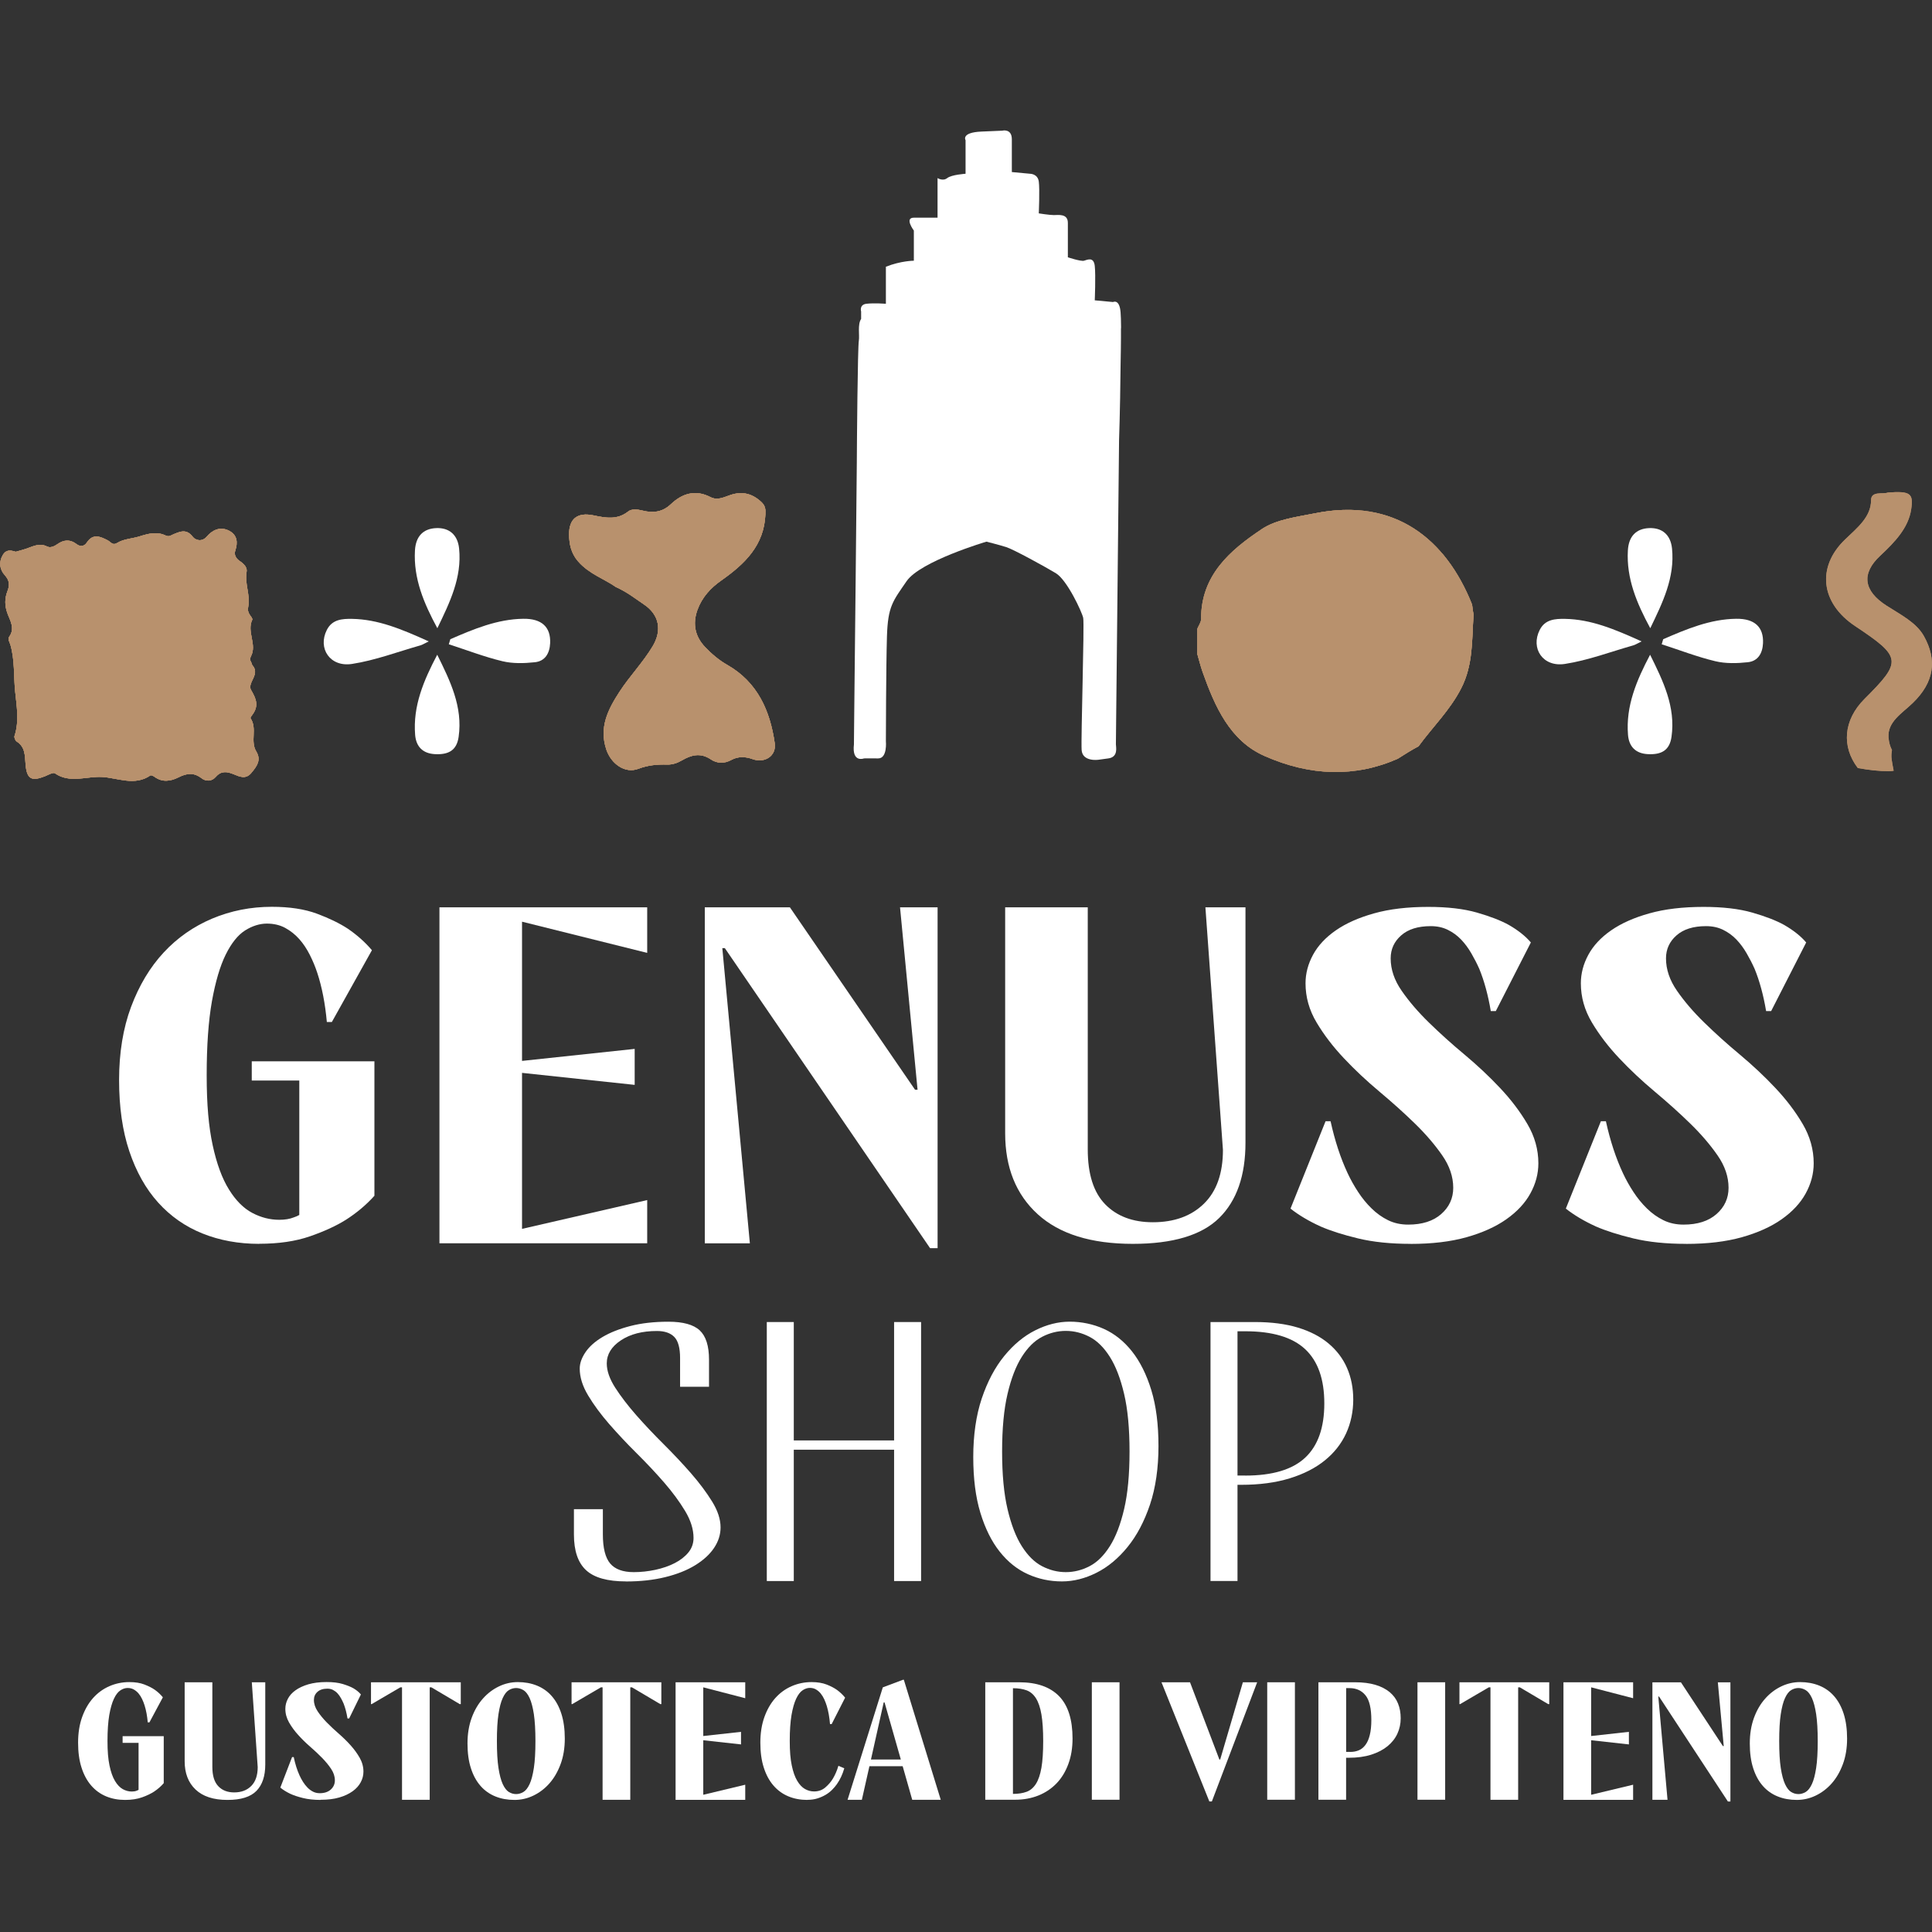 <?xml version="1.0" encoding="UTF-8"?>
<svg id="Ebene_1" xmlns="http://www.w3.org/2000/svg" xmlns:xlink="http://www.w3.org/1999/xlink" version="1.1" viewBox="0 0 416.61 416.61">
  <rect x="0" y="0" width="416.61" height="416.61" fill="#333333" stroke="none"/>
  <!-- Generator: Adobe Illustrator 29.5.1, SVG Export Plug-In . SVG Version: 2.1.0 Build 141)  -->
  <defs>
    <style>
      .st0 {
        fill: #b8916d;
      }

      .st1 {
        clip-path: url(#clippath-1);
      }

      .st2 {
        clip-path: url(#clippath-4);
      }

      .st3 {
        clip-path: url(#clippath-7);
      }

      .st4 {
        clip-path: url(#clippath-9);
      }

      .st5 {
        fill: #fff;
      }
    </style>
    <clipPath id="clippath-1">
      <path class="st0" d="M3.36,118.99c.53-.15,1.43-.38,2.3-.67,1.47-.49,2.84-1.31,4.5-.47.72.36,1.58-.05,2.22-.51,1.39-.98,2.76-1.06,4.11-.02.91.7,1.72.44,2.23-.32,1.35-2.05,2.95-1.28,4.51-.48.66.34,1.05,1.17,2,.58,1.47-.91,3.24-.93,4.81-1.42,2-.63,3.79-1.11,5.71-.19.72.34,1.17-.08,1.7-.3,1.49-.61,2.81-1.17,4.13.59.5.66,1.91,1.19,2.97-.03,1.28-1.49,2.96-2.28,4.85-1.3,1.75.91,1.93,2.49,1.33,4.29-.3.9.15,1.69.96,2.24.82.55,1.66,1.33,1.49,2.29-.47,2.57.83,5.01.35,7.53-.13.67-.07,1.18.29,1.72.24.35.68.88.58,1.1-1.26,2.61,1.07,5.35-.3,7.92-.23.44-.22.81.04,1.22.14.22.14.53.3.72,1.75,1.94-1.23,3.78-.29,5.34,1.09,1.84,1.67,3.34.35,5.19-.2.28-.57.74-.48.87,1.5,2.21-.12,4.94,1.23,7.16,1.16,1.89.09,3.24-1.06,4.63-1.2,1.46-2.55.79-3.78.29-1.47-.6-2.7-.79-3.86.54-.89,1.02-2.12,1.06-3.09.31-1.69-1.3-3.21-1.08-4.99-.18-1.65.83-3.45,1.13-5.15-.12-.25-.18-.74-.41-.9-.3-3.37,2.34-7.05.52-10.41.33-3.33-.19-6.94,1.45-10.17-.79-.39-.27-1.44.35-2.16.64-2.85,1.13-3.88.63-4.16-2.48-.17-1.92-.02-3.81-1.94-5.03-.29-.19-.56-.86-.45-1.18,1.06-3.21.44-6.56.13-9.67-.33-3.31-.07-6.73-1.01-9.98-.17-.58-.65-1.2-.26-1.75,1.31-1.83.17-3.48-.4-5.07-.59-1.64-.6-3.17.01-4.73.51-1.31.48-2.32-.58-3.49-1.07-1.18-1.34-2.77-.41-4.34.6-1,1.39-1.16,2.8-.68Z"/>
    </clipPath>
    <clipPath id="clippath-4">
      <path class="st0" d="M132.78,126.56c-2.41-1.7-5.78-2.8-8.14-5.53-1.48-1.71-1.9-3.69-1.92-5.75-.04-3.41,1.8-4.85,5.18-4.16,2.64.54,5.15,1.08,7.57-.83.77-.61,2.03-.45,3.12-.18,2.24.56,4.26.34,6.08-1.39,2.44-2.31,5.28-3.2,8.5-1.54,1.59.82,2.97,0,4.4-.46,2.54-.83,4.67-.28,6.62,1.55.84.79.91,1.52.86,2.59-.26,6.79-4.49,10.77-9.6,14.37-2.16,1.52-4.05,3.52-5.05,6.26-1.15,3.15-.44,5.86,1.65,8.05,1.37,1.43,2.94,2.8,4.76,3.83,6.53,3.72,9.25,9.87,10.25,16.9.39,2.74-2.16,4.39-4.84,3.4-1.54-.57-3.17-.54-4.46.17-1.67.92-3.2.77-4.52-.12-2.21-1.48-4.24-.9-6.17.23-1.05.61-2.1.95-3.22.92-2.13-.06-4.12.12-6.2.91-2.92,1.11-5.89-1.13-6.9-4.14-1.61-4.81.37-8.67,2.82-12.44,2.21-3.41,5.08-6.34,7.18-9.86,2.03-3.4,1.44-6.78-1.9-9.01-1.84-1.23-3.56-2.64-6.07-3.76Z"/>
    </clipPath>
    <clipPath id="clippath-7">
      <path class="st0" d="M317.44,130.39c-5.63-14.18-16.69-23.14-33.83-19.71-3.95.79-8.34,1.3-11.54,3.43-6.83,4.54-13.12,9.97-13.07,19.38,0,.7-.53,1.4-.81,2.09v5.46c.38,1.29.69,2.6,1.14,3.87,2.63,7.39,5.86,14.81,13.37,18.12,9.85,4.35,19.53,4.63,28.7.58,1.48-.94,2.94-1.87,4.48-2.68,3.07-4.21,6.73-7.71,9.19-12.48,2.62-5.08,2.31-10.45,2.68-15.93-.14-.71-.24-1.42-.31-2.13Z"/>
    </clipPath>
    <clipPath id="clippath-9">
      <path class="st0" d="M400.01,134.99c10.09,6.72,10.2,7.59,2.06,15.71-4.61,4.6-4.97,10.32-1.46,14.91.03,0,.06.01.09.02,2.21.4,4.4.67,6.64.66.32,0,.66-.04,1-.09-.16-.81-.31-1.62-.43-2.43-.1-.69-.06-1.37.07-2.02-.42-.8-.66-1.69-.74-2.68-.29-3.4,2.9-5.24,5.21-7.47,4.65-4.48,5.31-9.27,2.4-14.46-1.65-2.92-5.01-4.59-8.03-6.53-5-3.2-5.49-6.94-1.37-10.78,3.18-2.97,6.07-6.01,6.67-9.99.52-3.42-.15-4-5.04-3.63-1,.42-3.61-.41-3.61,1.65,0,3.61-2.96,5.93-5.6,8.47-6.19,5.94-5.27,13.72,2.13,18.65Z"/>
    </clipPath>
  </defs>
  <g>
    <path class="st5" d="M92.45,138.31c-.95.46-1.34.72-1.78.85-4.91,1.39-9.76,3.24-14.77,4.01-4.74.73-7.44-3.37-5.42-7.34,1.16-2.29,3.34-2.41,5.44-2.38,5.61.1,10.65,2.2,16.53,4.86Z"/>
    <path class="st5" d="M97.12,137.83c5.03-2.18,10.1-4.32,15.71-4.4,4.02-.06,5.95,1.81,5.8,5.26-.1,2.19-1.09,3.88-3.28,4.11-2.31.25-4.78.32-7.02-.22-3.91-.94-7.7-2.41-11.55-3.65l.33-1.1Z"/>
    <path class="st5" d="M94.31,135.47c-2.91-5.37-5.18-10.73-4.83-16.79.18-3.05,1.79-4.68,4.57-4.8,2.78-.12,4.64,1.4,4.95,4.4.64,6.28-2.04,11.7-4.69,17.19Z"/>
    <path class="st5" d="M94.29,141.2c2.79,5.63,5.53,11.22,4.61,17.68-.4,2.86-2.1,3.9-5.11,3.74-2.64-.14-4.06-1.63-4.27-4.14-.51-6.23,1.84-11.75,4.76-17.29Z"/>
  </g>
  <g>
    <path class="st5" d="M353.99,138.31c-.95.46-1.34.72-1.78.85-4.91,1.39-9.76,3.24-14.77,4.01-4.74.73-7.44-3.37-5.42-7.34,1.16-2.29,3.34-2.41,5.44-2.38,5.61.1,10.65,2.2,16.53,4.86Z"/>
    <path class="st5" d="M358.66,137.83c5.03-2.18,10.1-4.32,15.71-4.4,4.02-.06,5.95,1.81,5.8,5.26-.1,2.19-1.09,3.88-3.28,4.11-2.31.25-4.78.32-7.02-.22-3.91-.94-7.7-2.41-11.55-3.65l.33-1.1Z"/>
    <path class="st5" d="M355.86,135.47c-2.91-5.37-5.18-10.73-4.83-16.79.18-3.05,1.79-4.68,4.57-4.8,2.78-.12,4.64,1.4,4.95,4.4.64,6.28-2.04,11.7-4.69,17.19Z"/>
    <path class="st5" d="M355.83,141.2c2.79,5.63,5.53,11.22,4.61,17.68-.4,2.86-2.1,3.9-5.11,3.74-2.64-.14-4.06-1.63-4.27-4.14-.51-6.23,1.84-11.75,4.76-17.29Z"/>
  </g>
  <g>
    <path class="st0" d="M3.36,118.99c.53-.15,1.43-.38,2.3-.67,1.47-.49,2.84-1.31,4.5-.47.72.36,1.58-.05,2.22-.51,1.39-.98,2.76-1.06,4.11-.02.91.7,1.72.44,2.23-.32,1.35-2.05,2.95-1.28,4.51-.48.66.34,1.05,1.17,2,.58,1.47-.91,3.24-.93,4.81-1.42,2-.63,3.79-1.11,5.71-.19.72.34,1.17-.08,1.7-.3,1.49-.61,2.81-1.17,4.13.59.5.66,1.91,1.19,2.97-.03,1.28-1.49,2.96-2.28,4.85-1.3,1.75.91,1.93,2.49,1.33,4.29-.3.9.15,1.69.96,2.24.82.55,1.66,1.33,1.49,2.29-.47,2.57.83,5.01.35,7.53-.13.67-.07,1.18.29,1.72.24.35.68.88.58,1.1-1.26,2.61,1.07,5.35-.3,7.92-.23.44-.22.81.04,1.22.14.22.14.53.3.72,1.75,1.94-1.23,3.78-.29,5.34,1.09,1.84,1.67,3.34.35,5.19-.2.28-.57.74-.48.87,1.5,2.21-.12,4.94,1.23,7.16,1.16,1.89.09,3.24-1.06,4.63-1.2,1.46-2.55.79-3.78.29-1.47-.6-2.7-.79-3.86.54-.89,1.02-2.12,1.06-3.09.31-1.69-1.3-3.21-1.08-4.99-.18-1.65.83-3.45,1.13-5.15-.12-.25-.18-.74-.41-.9-.3-3.37,2.34-7.05.52-10.41.33-3.33-.19-6.94,1.45-10.17-.79-.39-.27-1.44.35-2.16.64-2.85,1.13-3.88.63-4.16-2.48-.17-1.92-.02-3.81-1.94-5.03-.29-.19-.56-.86-.45-1.18,1.06-3.21.44-6.56.13-9.67-.33-3.31-.07-6.73-1.01-9.98-.17-.58-.65-1.2-.26-1.75,1.31-1.83.17-3.48-.4-5.07-.59-1.64-.6-3.17.01-4.73.51-1.31.48-2.32-.58-3.49-1.07-1.18-1.34-2.77-.41-4.34.6-1,1.39-1.16,2.8-.68Z"/>
    <g>
      <path class="st0" d="M3.36,118.99c.53-.15,1.43-.38,2.3-.67,1.47-.49,2.84-1.31,4.5-.47.72.36,1.58-.05,2.22-.51,1.39-.98,2.76-1.06,4.11-.02.91.7,1.72.44,2.23-.32,1.35-2.05,2.95-1.28,4.51-.48.66.34,1.05,1.17,2,.58,1.47-.91,3.24-.93,4.81-1.42,2-.63,3.79-1.11,5.71-.19.72.34,1.17-.08,1.7-.3,1.49-.61,2.81-1.17,4.13.59.5.66,1.91,1.19,2.97-.03,1.28-1.49,2.96-2.28,4.85-1.3,1.75.91,1.93,2.49,1.33,4.29-.3.9.15,1.69.96,2.24.82.55,1.66,1.33,1.49,2.29-.47,2.57.83,5.01.35,7.53-.13.67-.07,1.18.29,1.72.24.35.68.88.58,1.1-1.26,2.61,1.07,5.35-.3,7.92-.23.44-.22.81.04,1.22.14.22.14.53.3.72,1.75,1.94-1.23,3.78-.29,5.34,1.09,1.84,1.67,3.34.35,5.19-.2.28-.57.74-.48.87,1.5,2.21-.12,4.94,1.23,7.16,1.16,1.89.09,3.24-1.06,4.63-1.2,1.46-2.55.79-3.78.29-1.47-.6-2.7-.79-3.86.54-.89,1.02-2.12,1.06-3.09.31-1.69-1.3-3.21-1.08-4.99-.18-1.65.83-3.45,1.13-5.15-.12-.25-.18-.74-.41-.9-.3-3.37,2.34-7.05.52-10.41.33-3.33-.19-6.94,1.45-10.17-.79-.39-.27-1.44.35-2.16.64-2.85,1.13-3.88.63-4.16-2.48-.17-1.92-.02-3.81-1.94-5.03-.29-.19-.56-.86-.45-1.18,1.06-3.21.44-6.56.13-9.67-.33-3.31-.07-6.73-1.01-9.98-.17-.58-.65-1.2-.26-1.75,1.31-1.83.17-3.48-.4-5.07-.59-1.64-.6-3.17.01-4.73.51-1.31.48-2.32-.58-3.49-1.07-1.18-1.34-2.77-.41-4.34.6-1,1.39-1.16,2.8-.68Z"/>
      <g class="st1">
        <polygon class="st0" points="-.18 113.46 -.37 113.95 -.37 113.46 -.18 113.46"/>
        <polygon class="st0" points="3.02 113.46 -.37 122.52 -.37 113.95 -.18 113.46 3.02 113.46"/>
        <polygon class="st0" points="6.22 113.46 -.37 131.08 -.37 122.52 3.02 113.46 6.22 113.46"/>
        <polygon class="st0" points="9.42 113.46 -.37 139.65 -.37 131.08 6.22 113.46 9.42 113.46"/>
        <polygon class="st0" points="12.62 113.46 -.37 148.22 -.37 139.65 9.42 113.46 12.62 113.46"/>
        <polygon class="st0" points="15.83 113.46 -.37 156.79 -.37 148.22 12.62 113.46 15.83 113.46"/>
        <polygon class="st0" points="19.03 113.46 -.37 165.36 -.37 156.79 15.83 113.46 19.03 113.46"/>
        <polygon class="st0" points="22.23 113.46 1.27 169.54 .66 169.54 -.37 169.16 -.37 165.36 19.03 113.46 22.23 113.46"/>
        <polygon class="st0" points="25.43 113.46 4.47 169.54 1.27 169.54 22.23 113.46 25.43 113.46"/>
        <polygon class="st0" points="28.63 113.46 7.68 169.54 4.47 169.54 25.43 113.46 28.63 113.46"/>
        <polygon class="st0" points="31.83 113.46 10.88 169.54 7.68 169.54 28.63 113.46 31.83 113.46"/>
        <polygon class="st0" points="35.04 113.46 14.08 169.54 10.88 169.54 31.83 113.46 35.04 113.46"/>
        <polygon class="st0" points="38.24 113.46 17.28 169.54 14.08 169.54 35.04 113.46 38.24 113.46"/>
        <polygon class="st0" points="41.44 113.46 20.48 169.54 17.28 169.54 38.24 113.46 41.44 113.46"/>
        <polygon class="st0" points="44.64 113.46 23.68 169.54 20.48 169.54 41.44 113.46 44.64 113.46"/>
        <polygon class="st0" points="47.84 113.46 26.89 169.54 23.68 169.54 44.64 113.46 47.84 113.46"/>
        <polygon class="st0" points="51.04 113.46 30.09 169.54 26.89 169.54 47.84 113.46 51.04 113.46"/>
        <polygon class="st0" points="54.25 113.46 33.29 169.54 30.09 169.54 51.04 113.46 54.25 113.46"/>
        <polygon class="st0" points="56.36 116.37 36.49 169.54 33.29 169.54 54.25 113.46 56.36 113.46 56.36 116.37"/>
        <polygon class="st0" points="56.36 138.86 44.89 169.54 36.49 169.54 56.36 116.37 56.36 138.86"/>
        <polygon class="st0" points="56.36 161.36 53.3 169.54 44.89 169.54 56.36 138.86 56.36 161.36"/>
        <polygon class="st0" points="53.3 169.54 56.36 161.36 56.36 169.54 53.3 169.54"/>
      </g>
    </g>
    <path class="st0" d="M3.36,118.99c.53-.15,1.43-.38,2.3-.67,1.47-.49,2.84-1.31,4.5-.47.72.36,1.58-.05,2.22-.51,1.39-.98,2.76-1.06,4.11-.02.91.7,1.72.44,2.23-.32,1.35-2.05,2.95-1.28,4.51-.48.66.34,1.05,1.17,2,.58,1.47-.91,3.24-.93,4.81-1.42,2-.63,3.79-1.11,5.71-.19.72.34,1.17-.08,1.7-.3,1.49-.61,2.81-1.17,4.13.59.5.66,1.91,1.19,2.97-.03,1.28-1.49,2.96-2.28,4.85-1.3,1.75.91,1.93,2.49,1.33,4.29-.3.9.15,1.69.96,2.24.82.55,1.66,1.33,1.49,2.29-.47,2.57.83,5.01.35,7.53-.13.67-.07,1.18.29,1.72.24.35.68.88.58,1.1-1.26,2.61,1.07,5.35-.3,7.92-.23.44-.22.81.04,1.22.14.22.14.53.3.72,1.75,1.94-1.23,3.78-.29,5.34,1.09,1.84,1.67,3.34.35,5.19-.2.28-.57.74-.48.87,1.5,2.21-.12,4.94,1.23,7.16,1.16,1.89.09,3.24-1.06,4.63-1.2,1.46-2.55.79-3.78.29-1.47-.6-2.7-.79-3.86.54-.89,1.02-2.12,1.06-3.09.31-1.69-1.3-3.21-1.08-4.99-.18-1.65.83-3.45,1.13-5.15-.12-.25-.18-.74-.41-.9-.3-3.37,2.34-7.05.52-10.41.33-3.33-.19-6.94,1.45-10.17-.79-.39-.27-1.44.35-2.16.64-2.85,1.13-3.88.63-4.16-2.48-.17-1.92-.02-3.81-1.94-5.03-.29-.19-.56-.86-.45-1.18,1.06-3.21.44-6.56.13-9.67-.33-3.31-.07-6.73-1.01-9.98-.17-.58-.65-1.2-.26-1.75,1.31-1.83.17-3.48-.4-5.07-.59-1.64-.6-3.17.01-4.73.51-1.31.48-2.32-.58-3.49-1.07-1.18-1.34-2.77-.41-4.34.6-1,1.39-1.16,2.8-.68Z"/>
  </g>
  <g>
    <path class="st0" d="M132.78,126.56c-2.41-1.7-5.78-2.8-8.14-5.53-1.48-1.71-1.9-3.69-1.92-5.75-.04-3.41,1.8-4.85,5.18-4.16,2.64.54,5.15,1.08,7.57-.83.77-.61,2.03-.45,3.12-.18,2.24.56,4.26.34,6.08-1.39,2.44-2.31,5.28-3.2,8.5-1.54,1.59.82,2.97,0,4.4-.46,2.54-.83,4.67-.28,6.62,1.55.84.79.91,1.52.86,2.59-.26,6.79-4.49,10.77-9.6,14.37-2.16,1.52-4.05,3.52-5.05,6.26-1.15,3.15-.44,5.86,1.65,8.05,1.37,1.43,2.94,2.8,4.76,3.83,6.53,3.72,9.25,9.87,10.25,16.9.39,2.74-2.16,4.39-4.84,3.4-1.54-.57-3.17-.54-4.46.17-1.67.92-3.2.77-4.52-.12-2.21-1.48-4.24-.9-6.17.23-1.05.61-2.1.95-3.22.92-2.13-.06-4.12.12-6.2.91-2.92,1.11-5.89-1.13-6.9-4.14-1.61-4.81.37-8.67,2.82-12.44,2.21-3.41,5.08-6.34,7.18-9.86,2.03-3.4,1.44-6.78-1.9-9.01-1.84-1.23-3.56-2.64-6.07-3.76Z"/>
    <g>
      <path class="st0" d="M132.78,126.56c-2.41-1.7-5.78-2.8-8.14-5.53-1.48-1.71-1.9-3.69-1.92-5.75-.04-3.41,1.8-4.85,5.18-4.16,2.64.54,5.15,1.08,7.57-.83.77-.61,2.03-.45,3.12-.18,2.24.56,4.26.34,6.08-1.39,2.44-2.31,5.28-3.2,8.5-1.54,1.59.82,2.97,0,4.4-.46,2.54-.83,4.67-.28,6.62,1.55.84.79.91,1.52.86,2.59-.26,6.79-4.49,10.77-9.6,14.37-2.16,1.52-4.05,3.52-5.05,6.26-1.15,3.15-.44,5.86,1.65,8.05,1.37,1.43,2.94,2.8,4.76,3.83,6.53,3.72,9.25,9.87,10.25,16.9.39,2.74-2.16,4.39-4.84,3.4-1.54-.57-3.17-.54-4.46.17-1.67.92-3.2.77-4.52-.12-2.21-1.48-4.24-.9-6.17.23-1.05.61-2.1.95-3.22.92-2.13-.06-4.12.12-6.2.91-2.92,1.11-5.89-1.13-6.9-4.14-1.61-4.81.37-8.67,2.82-12.44,2.21-3.41,5.08-6.34,7.18-9.86,2.03-3.4,1.44-6.78-1.9-9.01-1.84-1.23-3.56-2.64-6.07-3.76Z"/>
      <g class="st2">
        <polygon class="st0" points="127.64 105.53 122.68 118.81 122.68 105.53 127.64 105.53"/>
        <polygon class="st0" points="136.05 105.53 122.68 141.31 122.68 118.81 127.64 105.53 136.05 105.53"/>
        <polygon class="st0" points="137.03 105.53 122.68 143.93 122.68 141.31 136.05 105.53 137.03 105.53"/>
        <polygon class="st0" points="138.01 105.53 122.68 146.55 122.68 143.93 137.03 105.53 138.01 105.53"/>
        <polygon class="st0" points="138.99 105.53 122.68 149.17 122.68 146.55 138.01 105.53 138.99 105.53"/>
        <polygon class="st0" points="139.97 105.53 122.68 151.79 122.68 149.17 138.99 105.53 139.97 105.53"/>
        <polygon class="st0" points="140.95 105.53 122.68 154.42 122.68 151.79 139.97 105.53 140.95 105.53"/>
        <polygon class="st0" points="141.93 105.53 122.68 157.04 122.68 154.42 140.95 105.53 141.93 105.53"/>
        <polygon class="st0" points="142.91 105.53 122.68 159.66 122.68 157.04 141.93 105.53 142.91 105.53"/>
        <polygon class="st0" points="143.89 105.53 122.68 162.28 122.68 159.66 142.91 105.53 143.89 105.53"/>
        <polygon class="st0" points="144.86 105.53 122.68 164.9 122.68 162.28 143.89 105.53 144.86 105.53"/>
        <polygon class="st0" points="145.84 105.53 123.28 165.92 122.68 165.69 122.68 164.9 144.86 105.53 145.84 105.53"/>
        <polygon class="st0" points="146.82 105.53 124.14 166.24 123.28 165.92 145.84 105.53 146.82 105.53"/>
        <polygon class="st0" points="147.8 105.53 125 166.56 124.14 166.24 146.82 105.53 147.8 105.53"/>
        <polygon class="st0" points="148.78 105.53 125.86 166.88 125 166.56 147.8 105.53 148.78 105.53"/>
        <polygon class="st0" points="149.76 105.53 126.84 166.88 125.86 166.88 125.86 166.88 148.78 105.53 149.76 105.53"/>
        <polygon class="st0" points="150.74 105.53 127.82 166.88 126.84 166.88 149.76 105.53 150.74 105.53"/>
        <polygon class="st0" points="151.72 105.53 128.8 166.88 127.82 166.88 150.74 105.53 151.72 105.53"/>
        <polygon class="st0" points="152.7 105.53 129.78 166.88 128.8 166.88 151.72 105.53 152.7 105.53"/>
        <polygon class="st0" points="153.68 105.53 130.76 166.88 129.78 166.88 152.7 105.53 153.68 105.53"/>
        <polygon class="st0" points="154.66 105.53 131.74 166.88 130.76 166.88 153.68 105.53 154.66 105.53"/>
        <polygon class="st0" points="155.64 105.53 132.72 166.88 131.74 166.88 154.66 105.53 155.64 105.53"/>
        <polygon class="st0" points="156.62 105.53 133.7 166.88 132.72 166.88 155.64 105.53 156.62 105.53"/>
        <polygon class="st0" points="157.6 105.53 134.68 166.88 133.7 166.88 156.62 105.53 157.6 105.53"/>
        <polygon class="st0" points="158.58 105.53 135.66 166.88 134.68 166.88 157.6 105.53 158.58 105.53"/>
        <polygon class="st0" points="159.56 105.53 136.64 166.88 135.66 166.88 158.58 105.53 159.56 105.53"/>
        <polygon class="st0" points="160.54 105.53 137.61 166.88 136.64 166.88 159.56 105.53 160.54 105.53"/>
        <polygon class="st0" points="161.52 105.53 138.59 166.88 137.61 166.88 160.54 105.53 161.52 105.53"/>
        <polygon class="st0" points="162.5 105.53 139.57 166.88 138.59 166.88 161.52 105.53 162.5 105.53"/>
        <polygon class="st0" points="163.48 105.53 140.55 166.88 139.57 166.88 162.5 105.53 163.48 105.53"/>
        <polygon class="st0" points="164.46 105.53 141.53 166.88 140.55 166.88 163.48 105.53 164.46 105.53"/>
        <polygon class="st0" points="165.44 105.53 142.51 166.88 141.53 166.88 164.46 105.53 165.44 105.53"/>
        <polygon class="st0" points="166.42 105.53 143.49 166.88 142.51 166.88 165.44 105.53 166.42 105.53"/>
        <polygon class="st0" points="167.4 105.53 144.47 166.88 143.49 166.88 166.42 105.53 167.4 105.53"/>
        <polygon class="st0" points="167.44 108.03 145.45 166.88 144.47 166.88 167.4 105.53 167.44 105.53 167.44 108.03"/>
        <polygon class="st0" points="167.44 110.66 146.43 166.88 145.45 166.88 167.44 108.03 167.44 110.66"/>
        <polygon class="st0" points="167.44 113.28 147.41 166.88 146.43 166.88 167.44 110.66 167.44 113.28"/>
        <polygon class="st0" points="167.44 115.9 148.39 166.88 147.41 166.88 167.44 113.28 167.44 115.9"/>
        <polygon class="st0" points="167.44 118.52 149.37 166.88 148.39 166.88 167.44 115.9 167.44 118.52"/>
        <polygon class="st0" points="167.44 121.14 150.35 166.88 149.37 166.88 167.44 118.52 167.44 121.14"/>
        <polygon class="st0" points="167.44 123.77 151.33 166.88 150.35 166.88 167.44 121.14 167.44 123.77"/>
        <polygon class="st0" points="167.44 126.39 152.31 166.88 151.33 166.88 167.44 123.77 167.44 126.39"/>
        <polygon class="st0" points="167.44 129.01 153.29 166.88 152.31 166.88 167.44 126.39 167.44 129.01"/>
        <polygon class="st0" points="167.44 131.63 154.27 166.88 153.29 166.88 167.44 129.01 167.44 131.63"/>
        <polygon class="st0" points="167.44 134.25 155.25 166.88 154.27 166.88 167.44 131.63 167.44 134.25"/>
        <polygon class="st0" points="167.44 136.88 156.23 166.88 155.25 166.88 167.44 134.25 167.44 136.88"/>
        <polygon class="st0" points="167.44 139.5 157.21 166.88 156.23 166.88 167.44 136.88 167.44 139.5"/>
        <polygon class="st0" points="167.44 142.12 158.19 166.88 157.21 166.88 167.44 139.5 167.44 142.12"/>
        <polygon class="st0" points="167.44 144.74 159.17 166.88 158.19 166.88 167.44 142.12 167.44 144.74"/>
        <polygon class="st0" points="167.44 147.36 160.15 166.88 159.17 166.88 167.44 144.74 167.44 147.36"/>
        <polygon class="st0" points="167.44 149.98 161.13 166.88 160.15 166.88 167.44 147.36 167.44 149.98"/>
        <polygon class="st0" points="167.44 152.61 162.11 166.88 161.13 166.88 167.44 149.98 167.44 152.61"/>
        <polygon class="st0" points="167.44 155.23 163.09 166.88 162.11 166.88 167.44 152.61 167.44 155.23"/>
        <polygon class="st0" points="167.44 157.85 164.07 166.88 163.09 166.88 167.44 155.23 167.44 157.85"/>
        <polygon class="st0" points="167.44 160.47 165.05 166.88 164.07 166.88 167.44 157.85 167.44 160.47"/>
        <polygon class="st0" points="167.44 163.09 166.03 166.88 165.05 166.88 167.44 160.47 167.44 163.09"/>
        <polygon class="st0" points="167.44 165.72 167.01 166.88 166.03 166.88 167.44 163.09 167.44 165.72"/>
        <polygon class="st0" points="167.01 166.88 167.44 165.72 167.44 166.88 167.01 166.88"/>
      </g>
    </g>
    <path class="st0" d="M132.78,126.56c-2.41-1.7-5.78-2.8-8.14-5.53-1.48-1.71-1.9-3.69-1.92-5.75-.04-3.41,1.8-4.85,5.18-4.16,2.64.54,5.15,1.08,7.57-.83.77-.61,2.03-.45,3.12-.18,2.24.56,4.26.34,6.08-1.39,2.44-2.31,5.28-3.2,8.5-1.54,1.59.82,2.97,0,4.4-.46,2.54-.83,4.67-.28,6.62,1.55.84.79.91,1.52.86,2.59-.26,6.79-4.49,10.77-9.6,14.37-2.16,1.52-4.05,3.52-5.05,6.26-1.15,3.15-.44,5.86,1.65,8.05,1.37,1.43,2.94,2.8,4.76,3.83,6.53,3.72,9.25,9.87,10.25,16.9.39,2.74-2.16,4.39-4.84,3.4-1.54-.57-3.17-.54-4.46.17-1.67.92-3.2.77-4.52-.12-2.21-1.48-4.24-.9-6.17.23-1.05.61-2.1.95-3.22.92-2.13-.06-4.12.12-6.2.91-2.92,1.11-5.89-1.13-6.9-4.14-1.61-4.81.37-8.67,2.82-12.44,2.21-3.41,5.08-6.34,7.18-9.86,2.03-3.4,1.44-6.78-1.9-9.01-1.84-1.23-3.56-2.64-6.07-3.76Z"/>
  </g>
  <g>
    <path class="st0" d="M317.44,130.39c-5.63-14.18-16.69-23.14-33.83-19.71-3.95.79-8.34,1.3-11.54,3.43-6.83,4.54-13.12,9.97-13.07,19.38,0,.7-.53,1.4-.81,2.09v5.46c.38,1.29.69,2.6,1.14,3.87,2.63,7.39,5.86,14.81,13.37,18.12,9.85,4.35,19.53,4.63,28.7.58,1.48-.94,2.94-1.87,4.48-2.68,3.07-4.21,6.73-7.71,9.19-12.48,2.62-5.08,2.31-10.45,2.68-15.93-.14-.71-.24-1.42-.31-2.13Z"/>
    <g>
      <path class="st0" d="M317.44,130.39c-5.63-14.18-16.69-23.14-33.83-19.71-3.95.79-8.34,1.3-11.54,3.43-6.83,4.54-13.12,9.97-13.07,19.38,0,.7-.53,1.4-.81,2.09v5.46c.38,1.29.69,2.6,1.14,3.87,2.63,7.39,5.86,14.81,13.37,18.12,9.85,4.35,19.53,4.63,28.7.58,1.48-.94,2.94-1.87,4.48-2.68,3.07-4.21,6.73-7.71,9.19-12.48,2.62-5.08,2.31-10.45,2.68-15.93-.14-.71-.24-1.42-.31-2.13Z"/>
      <g class="st3">
        <polygon class="st0" points="265.93 107.25 258.19 127.98 258.19 107.25 265.93 107.25"/>
        <polygon class="st0" points="278.32 107.25 258.19 161.14 258.19 127.98 265.93 107.25 278.32 107.25"/>
        <polygon class="st0" points="290.71 107.25 268.91 165.6 258.19 161.59 258.19 161.14 278.32 107.25 290.71 107.25"/>
        <polygon class="st0" points="314.78 109.18 315.36 109.4 293.59 167.67 292.92 167.67 314.78 109.18"/>
        <polygon class="st0" points="315.36 109.4 315.95 109.62 294.26 167.67 293.59 167.67 315.36 109.4"/>
        <polygon class="st0" points="315.95 109.62 316.54 109.84 294.94 167.67 294.26 167.67 315.95 109.62"/>
        <polygon class="st0" points="316.54 109.84 317.13 110.06 295.61 167.67 294.94 167.67 316.54 109.84"/>
        <polygon class="st0" points="317.13 110.06 317.72 110.28 296.28 167.67 295.61 167.67 317.13 110.06"/>
        <polygon class="st0" points="317.72 110.28 317.75 110.29 317.75 112.01 296.95 167.67 296.28 167.67 317.72 110.28"/>
        <polygon class="st0" points="317.75 113.81 297.63 167.67 296.95 167.67 317.75 112.01 317.75 113.81"/>
        <polygon class="st0" points="317.75 115.61 298.3 167.67 297.63 167.67 317.75 113.81 317.75 115.61"/>
        <polygon class="st0" points="317.75 117.41 298.97 167.67 298.3 167.67 317.75 115.61 317.75 117.41"/>
        <polygon class="st0" points="317.75 119.21 299.64 167.67 298.97 167.67 317.75 117.41 317.75 119.21"/>
        <polygon class="st0" points="317.75 121.01 300.31 167.67 299.64 167.67 317.75 119.21 317.75 121.01"/>
        <polygon class="st0" points="317.75 122.81 300.99 167.67 300.31 167.67 317.75 121.01 317.75 122.81"/>
        <polygon class="st0" points="317.75 124.6 301.66 167.67 300.99 167.67 317.75 122.81 317.75 124.6"/>
        <polygon class="st0" points="317.75 126.4 302.33 167.67 301.66 167.67 317.75 124.6 317.75 126.4"/>
        <polygon class="st0" points="317.75 128.2 303 167.67 302.33 167.67 317.75 126.4 317.75 128.2"/>
        <polygon class="st0" points="317.75 130 303.67 167.67 303 167.67 317.75 128.2 317.75 130"/>
        <polygon class="st0" points="317.75 131.8 304.35 167.67 303.67 167.67 317.75 130 317.75 131.8"/>
        <polygon class="st0" points="317.75 133.6 305.02 167.67 304.35 167.67 317.75 131.8 317.75 133.6"/>
        <polygon class="st0" points="317.75 135.4 305.69 167.67 305.02 167.67 317.75 133.6 317.75 135.4"/>
        <polygon class="st0" points="317.75 137.2 306.36 167.67 305.69 167.67 317.75 135.4 317.75 137.2"/>
        <polygon class="st0" points="317.75 139 307.04 167.67 306.36 167.67 317.75 137.2 317.75 139"/>
        <polygon class="st0" points="317.75 140.79 307.71 167.67 307.04 167.67 317.75 139 317.75 140.79"/>
        <polygon class="st0" points="317.75 142.59 308.38 167.67 307.71 167.67 317.75 140.79 317.75 142.59"/>
        <polygon class="st0" points="317.75 144.39 309.05 167.67 308.38 167.67 317.75 142.59 317.75 144.39"/>
        <polygon class="st0" points="317.75 146.19 309.72 167.67 309.05 167.67 317.75 144.39 317.75 146.19"/>
        <polygon class="st0" points="317.75 147.99 310.4 167.67 309.72 167.67 317.75 146.19 317.75 147.99"/>
        <polygon class="st0" points="317.75 149.79 311.07 167.67 310.4 167.67 317.75 147.99 317.75 149.79"/>
        <polygon class="st0" points="317.75 151.59 311.74 167.67 311.07 167.67 317.75 149.79 317.75 151.59"/>
        <polygon class="st0" points="317.75 153.39 312.41 167.67 311.74 167.67 317.75 151.59 317.75 153.39"/>
        <polygon class="st0" points="317.75 155.18 313.08 167.67 312.41 167.67 317.75 153.39 317.75 155.18"/>
        <polygon class="st0" points="317.75 156.98 313.76 167.67 313.08 167.67 317.75 155.18 317.75 156.98"/>
        <polygon class="st0" points="317.75 158.78 314.43 167.67 313.76 167.67 317.75 156.98 317.75 158.78"/>
        <polygon class="st0" points="317.75 160.58 315.1 167.67 314.43 167.67 317.75 158.78 317.75 160.58"/>
        <polygon class="st0" points="317.75 162.38 315.77 167.67 315.1 167.67 317.75 160.58 317.75 162.38"/>
        <polygon class="st0" points="317.75 164.18 316.45 167.67 315.77 167.67 317.75 162.38 317.75 164.18"/>
        <polygon class="st0" points="317.75 165.98 317.12 167.67 316.45 167.67 317.75 164.18 317.75 165.98"/>
        <polygon class="st0" points="317.12 167.67 317.75 165.98 317.75 167.67 317.12 167.67"/>
      </g>
    </g>
    <path class="st0" d="M258.19,135.58v5.46c.38,1.29.69,2.6,1.14,3.87,2.63,7.39,5.86,14.81,13.37,18.12,9.85,4.35,19.53,4.63,28.7.58,1.48-.94,2.94-1.87,4.48-2.68,3.07-4.21,6.73-7.71,9.19-12.48,2.62-5.08,2.31-10.45,2.68-15.93-.14-.71-.24-1.42-.31-2.13-5.63-14.18-16.69-23.14-33.83-19.71-3.95.79-8.34,1.3-11.54,3.43"/>
  </g>
  <g>
    <path class="st0" d="M400.01,134.99c10.09,6.72,10.2,7.59,2.06,15.71-4.61,4.6-4.97,10.32-1.46,14.91.03,0,.06.01.09.02,2.21.4,4.4.67,6.64.66.32,0,.66-.04,1-.09-.16-.81-.31-1.62-.43-2.43-.1-.69-.06-1.37.07-2.02-.42-.8-.66-1.69-.74-2.68-.29-3.4,2.9-5.24,5.21-7.47,4.65-4.48,5.31-9.27,2.4-14.46-1.65-2.92-5.01-4.59-8.03-6.53-5-3.2-5.49-6.94-1.37-10.78,3.18-2.97,6.07-6.01,6.67-9.99.52-3.42-.15-4-5.04-3.63-1,.42-3.61-.41-3.61,1.65,0,3.61-2.96,5.93-5.6,8.47-6.19,5.94-5.27,13.72,2.13,18.65Z"/>
    <g class="st4">
      <polygon class="st0" points="392.26 105.8 391.68 107.35 391.68 105.8 392.26 105.8"/>
      <polygon class="st0" points="395.16 105.8 391.68 115.1 391.68 107.35 392.26 105.8 395.16 105.8"/>
      <polygon class="st0" points="398.05 105.8 391.68 122.85 391.68 115.1 395.16 105.8 398.05 105.8"/>
      <polygon class="st0" points="400.95 105.8 391.68 130.61 391.68 122.85 398.05 105.8 400.95 105.8"/>
      <polygon class="st0" points="403.85 105.8 391.68 138.36 391.68 130.61 400.95 105.8 403.85 105.8"/>
      <polygon class="st0" points="406.74 105.8 391.68 146.11 391.68 138.36 403.85 105.8 406.74 105.8"/>
      <polygon class="st0" points="409.64 105.8 391.68 153.86 391.68 146.11 406.74 105.8 409.64 105.8"/>
      <polygon class="st0" points="412.54 105.8 391.68 161.61 391.68 153.86 409.64 105.8 412.54 105.8"/>
      <polygon class="st0" points="415.43 105.8 392.92 166.05 391.68 165.58 391.68 161.61 412.54 105.8 415.43 105.8"/>
      <polygon class="st0" points="417.77 107.31 395.73 166.29 393.58 166.29 392.92 166.05 415.43 105.8 417.77 105.8 417.77 107.31"/>
      <polygon class="st0" points="417.77 115.06 398.63 166.29 395.73 166.29 417.77 107.31 417.77 115.06"/>
      <polygon class="st0" points="417.77 122.81 401.52 166.29 398.63 166.29 417.77 115.06 417.77 122.81"/>
      <polygon class="st0" points="417.77 130.56 404.42 166.29 401.52 166.29 417.77 122.81 417.77 130.56"/>
      <polygon class="st0" points="417.77 138.32 407.32 166.29 404.42 166.29 417.77 130.56 417.77 138.32"/>
      <polygon class="st0" points="417.77 146.07 410.21 166.29 407.32 166.29 417.77 138.32 417.77 146.07"/>
      <polygon class="st0" points="417.77 153.82 413.11 166.29 410.21 166.29 417.77 146.07 417.77 153.82"/>
      <polygon class="st0" points="417.77 161.57 416.01 166.29 413.11 166.29 417.77 153.82 417.77 161.57"/>
      <polygon class="st0" points="416.01 166.29 417.77 161.57 417.77 166.29 416.01 166.29"/>
    </g>
  </g>
  <path class="st5" d="M241.74,70.78c0-.13,0-.24,0-.32,0-.02,0-.04,0-.06-.01-1.23-.04-2.31-.1-3.04-.23-2.97-1.62-2.23-1.62-2.23l-3.95-.37s.23-5.38,0-7.43c-.23-2.04-1.62-1.3-2.32-1.11-.7.19-3.48-.74-3.48-.74v-7.43c0-2.04-2.09-1.67-3.02-1.67s-3.25-.37-3.25-.37c0,0,.23-5.2,0-6.87-.23-1.67-1.86-1.67-1.86-1.67l-3.95-.37v-7.06c0-2.41-2.09-1.86-2.09-1.86l-4.46.19c-4.46.19-3.43,1.86-3.43,1.86v7.24s-3.02.19-3.95.93c-.93.74-2.09,0-2.09,0v8.54h-5.11c-2.09,0,0,2.78,0,2.78v6.5s-2.78,0-6.03,1.3v7.98s-2.55-.19-4.18,0-1.16,1.67-1.16,1.67v1.6c-.8,1.18-.31,3.56-.49,4.65-.26,1.49-.42,22.44-.44,26.37-.01,3.93-.49,47.17-.51,49.61-.02,1.63-.06,6.06-.09,8.81-.01,1.36-.02,2.3-.02,2.3-.47,4.06,2.17,3.03,2.17,3.03,0,0,1.02-.02,3.05,0,2.03.02,1.67-3.71,1.67-3.71,0,0,.03-16.13.23-22.63.21-6.51,1.27-7.55,4.23-11.87,2.96-4.32,17.22-8.53,17.22-8.53,0,0,2.71.68,4.26,1.17,1.55.48,8.31,4.19,10.72,5.64,2.41,1.46,5.61,8.32,5.89,9.64.28,1.32-.51,25.91-.34,28.48s3.56,2.11,3.56,2.11l2.2-.3c2.2-.3,1.63-2.48,1.63-3.03s.04-3.65.05-5.14.23-22.64.26-24.67c.02-2.03.29-28.06.3-29.01,0-.95.06-5.69.07-6.78,0-.79.21-4.71.33-16.26.03-1.52.1-5.02.08-7.89Z"/>
  <g>
    <path class="st5" d="M55.9,268.22c-4.46,0-8.55-.75-12.25-2.24-3.71-1.49-6.89-3.72-9.55-6.67-2.66-2.95-4.73-6.64-6.21-11.05-1.48-4.41-2.21-9.54-2.21-15.38s.86-11.16,2.59-15.78c1.73-4.61,4.06-8.51,7.02-11.7,2.95-3.18,6.44-5.62,10.47-7.32,4.03-1.69,8.31-2.54,12.85-2.54,3.81,0,7.05.49,9.72,1.48,2.66.99,4.89,2.07,6.69,3.25,2.01,1.38,3.74,2.92,5.18,4.63l-8.64,15.48h-1.08c-.36-3.96-1.04-7.48-2.05-10.56-.43-1.32-.97-2.62-1.62-3.91-.65-1.29-1.4-2.42-2.27-3.4-.86-.97-1.87-1.78-3.02-2.41-1.15-.63-2.48-.94-3.99-.94s-3.15.5-4.7,1.49c-1.55.99-2.93,2.72-4.16,5.2-1.22,2.47-2.21,5.83-2.97,10.05-.75,4.23-1.13,9.54-1.13,15.94s.43,11.11,1.29,15.1c.86,3.99,2.03,7.18,3.51,9.55,1.47,2.38,3.15,4.06,5.02,5.05,1.87.99,3.81,1.49,5.83,1.49,1.22,0,2.27-.17,3.13-.52.43-.14.83-.31,1.19-.52v-28.99h-10.25v-4.14h26.45v28.99c-1.73,1.93-3.78,3.66-6.15,5.18-2.09,1.31-4.68,2.5-7.77,3.57-3.1,1.07-6.73,1.6-10.9,1.6Z"/>
    <path class="st5" d="M94.76,195.65h44.8v9.83l-26.99-6.73v30.02l24.29-2.59v7.76l-24.29-2.59v33.64l26.99-6.21v9.32h-44.8v-72.46Z"/>
    <path class="st5" d="M156.3,204.45h-.54l5.94,63.66h-9.72v-72.46h18.35l26.99,39.34h.54l-3.78-39.34h8.1v73.5h-1.62l-44.26-64.7Z"/>
    <path class="st5" d="M244.28,268.22c-9,0-15.83-2.13-20.51-6.39-4.68-4.26-7.02-10.08-7.02-17.46v-48.72h17.81v52.2c0,5.34,1.26,9.29,3.78,11.86,2.52,2.57,5.94,3.85,10.26,3.85,4.6,0,8.28-1.33,11.01-4,2.73-2.67,4.1-6.54,4.1-11.61l-3.78-52.3h8.64v50.75c0,7.11-1.89,12.52-5.67,16.24-3.78,3.72-9.99,5.58-18.62,5.58Z"/>
    <path class="st5" d="M304.19,268.22c-4.32,0-8.1-.39-11.33-1.17s-5.94-1.64-8.1-2.58c-2.52-1.15-4.68-2.43-6.48-3.85l7.56-18.84h1.08c.93,4.23,2.16,7.96,3.67,11.19.65,1.39,1.4,2.74,2.27,4.06.86,1.32,1.83,2.51,2.92,3.57,1.08,1.06,2.27,1.9,3.56,2.53,1.29.63,2.73.94,4.32.94,3.02,0,5.4-.76,7.12-2.28,1.73-1.52,2.59-3.41,2.59-5.66,0-2.38-.79-4.72-2.38-7-1.58-2.28-3.54-4.57-5.88-6.85-2.34-2.28-4.9-4.58-7.67-6.9-2.77-2.32-5.33-4.72-7.66-7.2-2.34-2.48-4.3-5.05-5.88-7.7-1.58-2.65-2.38-5.46-2.38-8.44,0-2.12.54-4.17,1.62-6.16,1.08-1.99,2.72-3.74,4.91-5.26,2.19-1.52,4.95-2.75,8.26-3.67,3.31-.93,7.2-1.39,11.66-1.39,4.17,0,7.68.41,10.53,1.23,2.84.82,5.13,1.7,6.86,2.66,2.01,1.16,3.6,2.42,4.75,3.78l-7.56,14.8h-1.08c-.58-3.43-1.4-6.47-2.48-9.11-.5-1.12-1.08-2.25-1.73-3.37-.65-1.12-1.39-2.11-2.21-2.97-.83-.86-1.78-1.55-2.86-2.08-1.08-.53-2.3-.79-3.67-.79-2.74,0-4.86.66-6.37,1.99-1.51,1.32-2.27,2.98-2.27,4.96,0,2.38.79,4.72,2.38,7,1.58,2.28,3.54,4.57,5.88,6.85,2.34,2.28,4.89,4.59,7.67,6.9,2.77,2.32,5.33,4.72,7.66,7.2,2.34,2.48,4.3,5.06,5.88,7.75,1.58,2.68,2.38,5.51,2.38,8.49,0,2.25-.58,4.42-1.73,6.51-1.15,2.09-2.88,3.94-5.18,5.56-2.3,1.62-5.17,2.91-8.58,3.87-3.42.96-7.43,1.44-12.04,1.44Z"/>
    <path class="st5" d="M363.56,268.22c-4.32,0-8.1-.39-11.33-1.17s-5.94-1.64-8.1-2.58c-2.52-1.15-4.68-2.43-6.48-3.85l7.56-18.84h1.08c.93,4.23,2.16,7.96,3.67,11.19.65,1.39,1.4,2.74,2.27,4.06.86,1.32,1.83,2.51,2.92,3.57,1.08,1.06,2.27,1.9,3.56,2.53,1.29.63,2.73.94,4.32.94,3.02,0,5.4-.76,7.12-2.28,1.73-1.52,2.59-3.41,2.59-5.66,0-2.38-.79-4.72-2.38-7-1.58-2.28-3.54-4.57-5.88-6.85-2.34-2.28-4.9-4.58-7.67-6.9-2.77-2.32-5.33-4.72-7.66-7.2-2.34-2.48-4.3-5.05-5.88-7.7-1.58-2.65-2.38-5.46-2.38-8.44,0-2.12.54-4.17,1.62-6.16,1.08-1.99,2.72-3.74,4.91-5.26,2.19-1.52,4.95-2.75,8.26-3.67,3.31-.93,7.2-1.39,11.66-1.39,4.17,0,7.68.41,10.53,1.23,2.84.82,5.13,1.7,6.86,2.66,2.01,1.16,3.6,2.42,4.75,3.78l-7.56,14.8h-1.08c-.58-3.43-1.4-6.47-2.48-9.11-.5-1.12-1.08-2.25-1.73-3.37-.65-1.12-1.39-2.11-2.21-2.97-.83-.86-1.78-1.55-2.86-2.08-1.08-.53-2.3-.79-3.67-.79-2.74,0-4.86.66-6.37,1.99-1.51,1.32-2.27,2.98-2.27,4.96,0,2.38.79,4.72,2.38,7,1.58,2.28,3.54,4.57,5.88,6.85,2.34,2.28,4.89,4.59,7.67,6.9,2.77,2.32,5.33,4.72,7.66,7.2,2.34,2.48,4.3,5.06,5.88,7.75,1.58,2.68,2.38,5.51,2.38,8.49,0,2.25-.58,4.42-1.73,6.51-1.15,2.09-2.88,3.94-5.18,5.56-2.3,1.62-5.17,2.91-8.58,3.87-3.42.96-7.43,1.44-12.04,1.44Z"/>
  </g>
  <g>
    <path class="st5" d="M134.99,341.01c-3.99,0-6.86-.8-8.61-2.42s-2.62-4.18-2.62-7.71v-5.45h6.24v5.43c0,2.95.53,5.05,1.58,6.29,1.05,1.24,2.75,1.86,5.08,1.86,1.55,0,3.11-.17,4.66-.5,1.55-.34,2.94-.81,4.16-1.44,1.22-.62,2.21-1.39,2.95-2.29.75-.91,1.12-1.96,1.12-3.15,0-1.87-.61-3.81-1.83-5.83-1.22-2.02-2.73-4.07-4.53-6.14-1.8-2.07-3.77-4.17-5.91-6.29-2.14-2.12-4.1-4.22-5.91-6.29-1.8-2.07-3.32-4.12-4.53-6.14-1.22-2.02-1.83-3.96-1.83-5.83,0-1.14.42-2.32,1.25-3.54.83-1.22,2.05-2.3,3.66-3.26,1.61-.96,3.6-1.75,5.99-2.37,2.38-.62,5.13-.93,8.24-.93s5.41.62,6.74,1.87c1.33,1.25,2,3.35,2,6.31v5.85h-6.24v-6.21c0-2.17-.42-3.69-1.25-4.54-.83-.85-2.08-1.28-3.74-1.28-3.16,0-5.75.67-7.78,2.02-2.03,1.35-3.04,3.01-3.04,4.97,0,1.61.61,3.35,1.83,5.25,1.22,1.89,2.73,3.86,4.53,5.91,1.8,2.05,3.77,4.13,5.91,6.26,2.13,2.12,4.1,4.22,5.91,6.29,1.8,2.07,3.31,4.09,4.53,6.06,1.22,1.97,1.83,3.83,1.83,5.6,0,1.55-.47,3.03-1.41,4.43-.94,1.4-2.3,2.64-4.08,3.73-1.78,1.09-3.92,1.94-6.45,2.56-2.52.62-5.34.93-8.44.93Z"/>
    <path class="st5" d="M165.35,285.08h5.82v25.53h21.63v-25.53h5.82v55.85h-5.82v-28.32h-21.63v28.32h-5.82v-55.85Z"/>
    <path class="st5" d="M229,341.01c-2.61,0-5.06-.52-7.36-1.56-2.3-1.04-4.33-2.66-6.07-4.86-1.75-2.2-3.13-4.99-4.16-8.36-1.03-3.37-1.54-7.39-1.54-12.06s.61-8.97,1.83-12.6c1.22-3.63,2.83-6.68,4.83-9.14s4.23-4.32,6.7-5.56c2.47-1.24,4.95-1.87,7.45-1.87s5.06.52,7.36,1.56c2.3,1.04,4.33,2.66,6.07,4.86s3.13,4.99,4.16,8.36c1.03,3.37,1.54,7.39,1.54,12.06s-.61,8.97-1.83,12.6c-1.22,3.63-2.83,6.68-4.83,9.14-2,2.46-4.23,4.32-6.7,5.56-2.47,1.24-4.95,1.87-7.45,1.87ZM229.83,339.01c1.77,0,3.48-.43,5.12-1.28,1.64-.85,3.09-2.29,4.37-4.31,1.28-2.02,2.3-4.68,3.08-8,.78-3.31,1.17-7.45,1.17-12.42s-.39-9.11-1.17-12.42c-.78-3.31-1.8-5.98-3.08-8-1.28-2.02-2.73-3.45-4.37-4.31-1.64-.85-3.34-1.28-5.12-1.28s-3.48.43-5.12,1.28c-1.64.85-3.09,2.29-4.37,4.31-1.28,2.02-2.3,4.68-3.08,8-.78,3.31-1.17,7.45-1.17,12.42s.39,9.11,1.17,12.42c.78,3.31,1.8,5.98,3.08,8,1.28,2.02,2.73,3.46,4.37,4.31,1.64.85,3.34,1.28,5.12,1.28Z"/>
    <path class="st5" d="M261.03,285.08h9.57c3.55,0,6.64.4,9.28,1.2,2.63.8,4.84,1.94,6.61,3.43,1.77,1.49,3.11,3.26,3.99,5.3.89,2.05,1.33,4.32,1.33,6.82s-.51,5.03-1.54,7.26c-1.03,2.23-2.55,4.18-4.58,5.82-2.03,1.65-4.55,2.94-7.57,3.87-3.02.93-6.5,1.4-10.44,1.4h-.83v20.74h-5.82v-55.85ZM268.51,318.19c5.88,0,10.19-1.29,12.94-3.87,2.75-2.58,4.12-6.47,4.12-11.69s-1.37-9.11-4.12-11.69c-2.75-2.58-7.06-3.87-12.94-3.87h-1.66v31.11h1.66Z"/>
  </g>
  <g>
    <path class="st5" d="M26.97,388.13c-1.5,0-2.87-.26-4.11-.78-1.24-.52-2.31-1.3-3.2-2.33-.89-1.03-1.59-2.32-2.08-3.86-.5-1.54-.74-3.33-.74-5.38s.29-3.9.87-5.52c.58-1.61,1.36-2.98,2.35-4.09.99-1.11,2.16-1.97,3.51-2.56,1.35-.59,2.79-.89,4.31-.89,1.28,0,2.36.17,3.26.52s1.64.72,2.24,1.14c.68.48,1.25,1.02,1.74,1.62l-2.9,5.41h-.36c-.12-1.38-.35-2.62-.69-3.69-.14-.46-.33-.92-.54-1.37-.22-.45-.47-.85-.76-1.19-.29-.34-.63-.62-1.01-.84-.39-.22-.83-.33-1.34-.33s-1.06.17-1.57.52c-.52.35-.98.95-1.39,1.82s-.74,2.04-1,3.51c-.25,1.48-.38,3.33-.38,5.57s.14,3.88.43,5.28c.29,1.4.68,2.51,1.18,3.34.49.83,1.06,1.42,1.68,1.77.63.35,1.28.52,1.96.52.41,0,.76-.06,1.05-.18.15-.05.28-.11.4-.18v-10.13h-3.44v-1.45h8.87v10.13c-.58.68-1.27,1.28-2.06,1.81-.7.46-1.57.88-2.61,1.25-1.04.37-2.26.56-3.66.56Z"/>
    <path class="st5" d="M49.05,388.13c-3.02,0-5.31-.75-6.88-2.24s-2.35-3.53-2.35-6.1v-17.03h5.97v18.25c0,1.87.42,3.25,1.27,4.15.84.9,1.99,1.35,3.44,1.35,1.54,0,2.77-.47,3.69-1.4.92-.93,1.38-2.29,1.38-4.06l-1.27-18.29h2.9v17.74c0,2.48-.63,4.38-1.9,5.68s-3.35,1.95-6.24,1.95Z"/>
    <path class="st5" d="M69.13,388.13c-1.45,0-2.71-.14-3.8-.41s-1.99-.57-2.71-.9c-.84-.4-1.57-.85-2.17-1.35l2.53-6.58h.36c.31,1.48.72,2.78,1.23,3.91.22.48.47.96.76,1.42.29.46.62.88.98,1.25.36.37.76.66,1.19.88.43.22.92.33,1.45.33,1.01,0,1.81-.27,2.39-.8.58-.53.87-1.19.87-1.98,0-.83-.27-1.65-.8-2.45-.53-.8-1.19-1.6-1.97-2.4-.78-.8-1.64-1.6-2.57-2.41-.93-.81-1.79-1.65-2.57-2.52-.79-.87-1.44-1.76-1.97-2.69-.53-.93-.8-1.91-.8-2.95,0-.74.18-1.46.54-2.15.36-.7.91-1.31,1.65-1.84.74-.53,1.66-.96,2.77-1.29,1.11-.32,2.41-.49,3.91-.49,1.4,0,2.58.14,3.53.43.95.29,1.72.6,2.3.93.67.4,1.21.85,1.59,1.32l-2.53,5.17h-.36c-.19-1.2-.47-2.26-.83-3.19-.17-.39-.36-.79-.58-1.18s-.46-.74-.74-1.04c-.28-.3-.6-.54-.96-.73s-.77-.28-1.23-.28c-.92,0-1.63.23-2.14.69s-.76,1.04-.76,1.74c0,.83.27,1.65.8,2.45.53.8,1.19,1.6,1.97,2.4.78.8,1.64,1.6,2.57,2.41.93.81,1.79,1.65,2.57,2.52s1.44,1.77,1.97,2.71c.53.94.8,1.93.8,2.97,0,.79-.19,1.55-.58,2.28s-.96,1.38-1.74,1.94-1.73,1.02-2.88,1.35c-1.15.34-2.49.5-4.04.5Z"/>
    <path class="st5" d="M86.69,363.85h-.36l-6.19,3.62h-.14v-4.71h19.36v4.71h-.22l-6.12-3.62h-.36v24.25h-5.97v-24.25Z"/>
    <path class="st5" d="M110.94,388.13c-1.5,0-2.87-.25-4.11-.75-1.24-.5-2.31-1.25-3.2-2.26-.89-1.01-1.59-2.28-2.08-3.81-.5-1.53-.74-3.32-.74-5.36s.3-3.88.9-5.52,1.41-3.02,2.43-4.16c1.01-1.14,2.17-2.01,3.47-2.63,1.3-.62,2.65-.92,4.05-.92,1.5,0,2.87.25,4.11.75,1.24.5,2.31,1.25,3.2,2.26.89,1.01,1.59,2.28,2.08,3.81.49,1.53.74,3.32.74,5.36s-.3,3.88-.91,5.52-1.41,3.02-2.42,4.16-2.17,2.01-3.47,2.63-2.65.92-4.05.92ZM111.3,386.87c.53,0,1.05-.15,1.56-.45.51-.3.95-.87,1.34-1.7.39-.83.69-1.99.92-3.48.23-1.49.34-3.43.34-5.81s-.12-4.31-.34-5.8c-.23-1.49-.54-2.65-.92-3.48-.39-.83-.83-1.4-1.34-1.7-.51-.3-1.03-.45-1.56-.45s-1.08.15-1.57.45c-.5.3-.94.87-1.32,1.7-.39.83-.69,1.99-.92,3.48-.23,1.49-.34,3.42-.34,5.8s.11,4.32.34,5.81c.23,1.49.54,2.65.92,3.48.39.83.83,1.4,1.32,1.7.49.3,1.02.45,1.57.45Z"/>
    <path class="st5" d="M129.94,363.85h-.36l-6.19,3.62h-.14v-4.71h19.36v4.71h-.22l-6.12-3.62h-.36v24.25h-5.97v-24.25Z"/>
    <path class="st5" d="M145.68,362.76h15.02v3.44l-9.05-2.35v10.5l8.14-.9v2.71l-8.14-.9v11.76l9.05-2.17v3.26h-15.02v-25.33Z"/>
    <path class="st5" d="M174.09,388.13c-1.5,0-2.87-.26-4.11-.78-1.24-.52-2.31-1.3-3.2-2.33-.89-1.03-1.59-2.32-2.08-3.86-.5-1.54-.74-3.33-.74-5.38s.29-3.9.87-5.52c.58-1.61,1.36-2.98,2.35-4.09.99-1.11,2.16-1.97,3.51-2.56,1.35-.59,2.79-.89,4.31-.89,1.28,0,2.36.18,3.26.53.89.35,1.64.74,2.24,1.17.68.5,1.25,1.05,1.74,1.66l-2.9,5.69h-.36c-.12-1.45-.35-2.75-.69-3.88-.14-.48-.33-.96-.54-1.44-.22-.47-.47-.89-.76-1.25-.29-.36-.63-.65-1.01-.88s-.83-.35-1.34-.35-1.06.17-1.57.52c-.52.35-.98.95-1.39,1.82s-.74,2.04-1,3.51c-.25,1.48-.38,3.33-.38,5.57s.14,3.88.43,5.28c.29,1.4.68,2.51,1.18,3.34.49.83,1.06,1.42,1.68,1.77.63.35,1.28.52,1.96.52.94,0,1.75-.29,2.42-.86.67-.58,1.22-1.21,1.63-1.9.48-.8.88-1.72,1.19-2.76l1.27.52c-.36,1.28-.89,2.42-1.59,3.42-.29.42-.64.83-1.05,1.24-.41.41-.88.77-1.41,1.08-.53.31-1.12.57-1.76.77s-1.36.3-2.15.3Z"/>
    <path class="st5" d="M190.38,363.85l4.34-1.63h.18l7.96,25.88h-6.15l-2.06-7.24h-7.17l-1.63,7.24h-3.08l7.6-24.25ZM194.25,379.41l-3.51-12.31h-.18l-2.75,12.31h6.44Z"/>
    <path class="st5" d="M212.46,362.76h7.31c3.79,0,6.65,1,8.6,2.99,1.94,1.99,2.91,5.04,2.91,9.14,0,2.03-.3,3.86-.91,5.5-.6,1.64-1.45,3.03-2.53,4.16-1.09,1.13-2.39,2.01-3.91,2.62s-3.2.92-5.03.92h-6.44v-25.33ZM218.43,386.83c1.13,0,2.11-.15,2.93-.45.82-.3,1.5-.88,2.03-1.72.53-.84.92-2,1.18-3.47.25-1.47.38-3.39.38-5.75s-.13-4.25-.38-5.74c-.25-1.48-.65-2.65-1.18-3.49-.53-.84-1.21-1.42-2.03-1.72-.82-.3-1.8-.45-2.93-.45v22.8Z"/>
    <path class="st5" d="M235.44,362.76h5.97v25.33h-5.97v-25.33Z"/>
    <path class="st5" d="M250.46,362.76h6.15l6.33,16.65h.18l4.89-16.65h3.08l-9.77,25.7h-.54l-10.32-25.7Z"/>
    <path class="st5" d="M273.26,362.76h5.97v25.33h-5.97v-25.33Z"/>
    <path class="st5" d="M284.3,362.76h7.93c1.69,0,3.15.19,4.38.56,1.23.37,2.25.9,3.06,1.57.81.68,1.41,1.49,1.79,2.44.39.95.58,2.02.58,3.2s-.24,2.29-.71,3.31c-.47,1.03-1.18,1.92-2.12,2.7-.94.77-2.11,1.38-3.51,1.83s-3.03.67-4.89.67h-.54v9.05h-5.97v-25.33ZM291.18,377.78c.68,0,1.29-.12,1.85-.36s1.03-.63,1.43-1.18c.4-.54.71-1.25.92-2.12.22-.87.33-1.94.33-3.22,0-2.53-.42-4.31-1.27-5.34-.84-1.03-1.99-1.54-3.44-1.54h-.72v13.75h.9Z"/>
    <path class="st5" d="M305.66,362.76h5.97v25.33h-5.97v-25.33Z"/>
    <path class="st5" d="M321.4,363.85h-.36l-6.19,3.62h-.14v-4.71h19.36v4.71h-.22l-6.12-3.62h-.36v24.25h-5.97v-24.25Z"/>
    <path class="st5" d="M337.14,362.76h15.02v3.44l-9.05-2.35v10.5l8.14-.9v2.71l-8.14-.9v11.76l9.05-2.17v3.26h-15.02v-25.33Z"/>
    <path class="st5" d="M357.77,365.84h-.18l1.99,22.26h-3.26v-25.33h6.15l9.05,13.75h.18l-1.27-13.75h2.71v25.7h-.54l-14.84-22.62Z"/>
    <path class="st5" d="M387.45,388.13c-1.5,0-2.87-.25-4.11-.75-1.24-.5-2.31-1.25-3.2-2.26-.89-1.01-1.59-2.28-2.08-3.81-.5-1.53-.74-3.32-.74-5.36s.3-3.88.9-5.52,1.41-3.02,2.43-4.16c1.01-1.14,2.17-2.01,3.47-2.63,1.3-.62,2.65-.92,4.05-.92,1.5,0,2.87.25,4.11.75,1.24.5,2.31,1.25,3.2,2.26.89,1.01,1.59,2.28,2.08,3.81.49,1.53.74,3.32.74,5.36s-.3,3.88-.91,5.52-1.41,3.02-2.42,4.16-2.17,2.01-3.47,2.63-2.65.92-4.05.92ZM387.81,386.87c.53,0,1.05-.15,1.56-.45.51-.3.95-.87,1.34-1.7.39-.83.69-1.99.92-3.48.23-1.49.34-3.43.34-5.81s-.12-4.31-.34-5.8c-.23-1.49-.54-2.65-.92-3.48-.39-.83-.83-1.4-1.34-1.7-.51-.3-1.03-.45-1.56-.45s-1.08.15-1.57.45c-.5.3-.94.87-1.32,1.7-.39.83-.69,1.99-.92,3.48-.23,1.49-.34,3.42-.34,5.8s.11,4.32.34,5.81c.23,1.49.54,2.65.92,3.48.39.83.83,1.4,1.32,1.7.49.3,1.02.45,1.57.45Z"/>
  </g>
</svg>